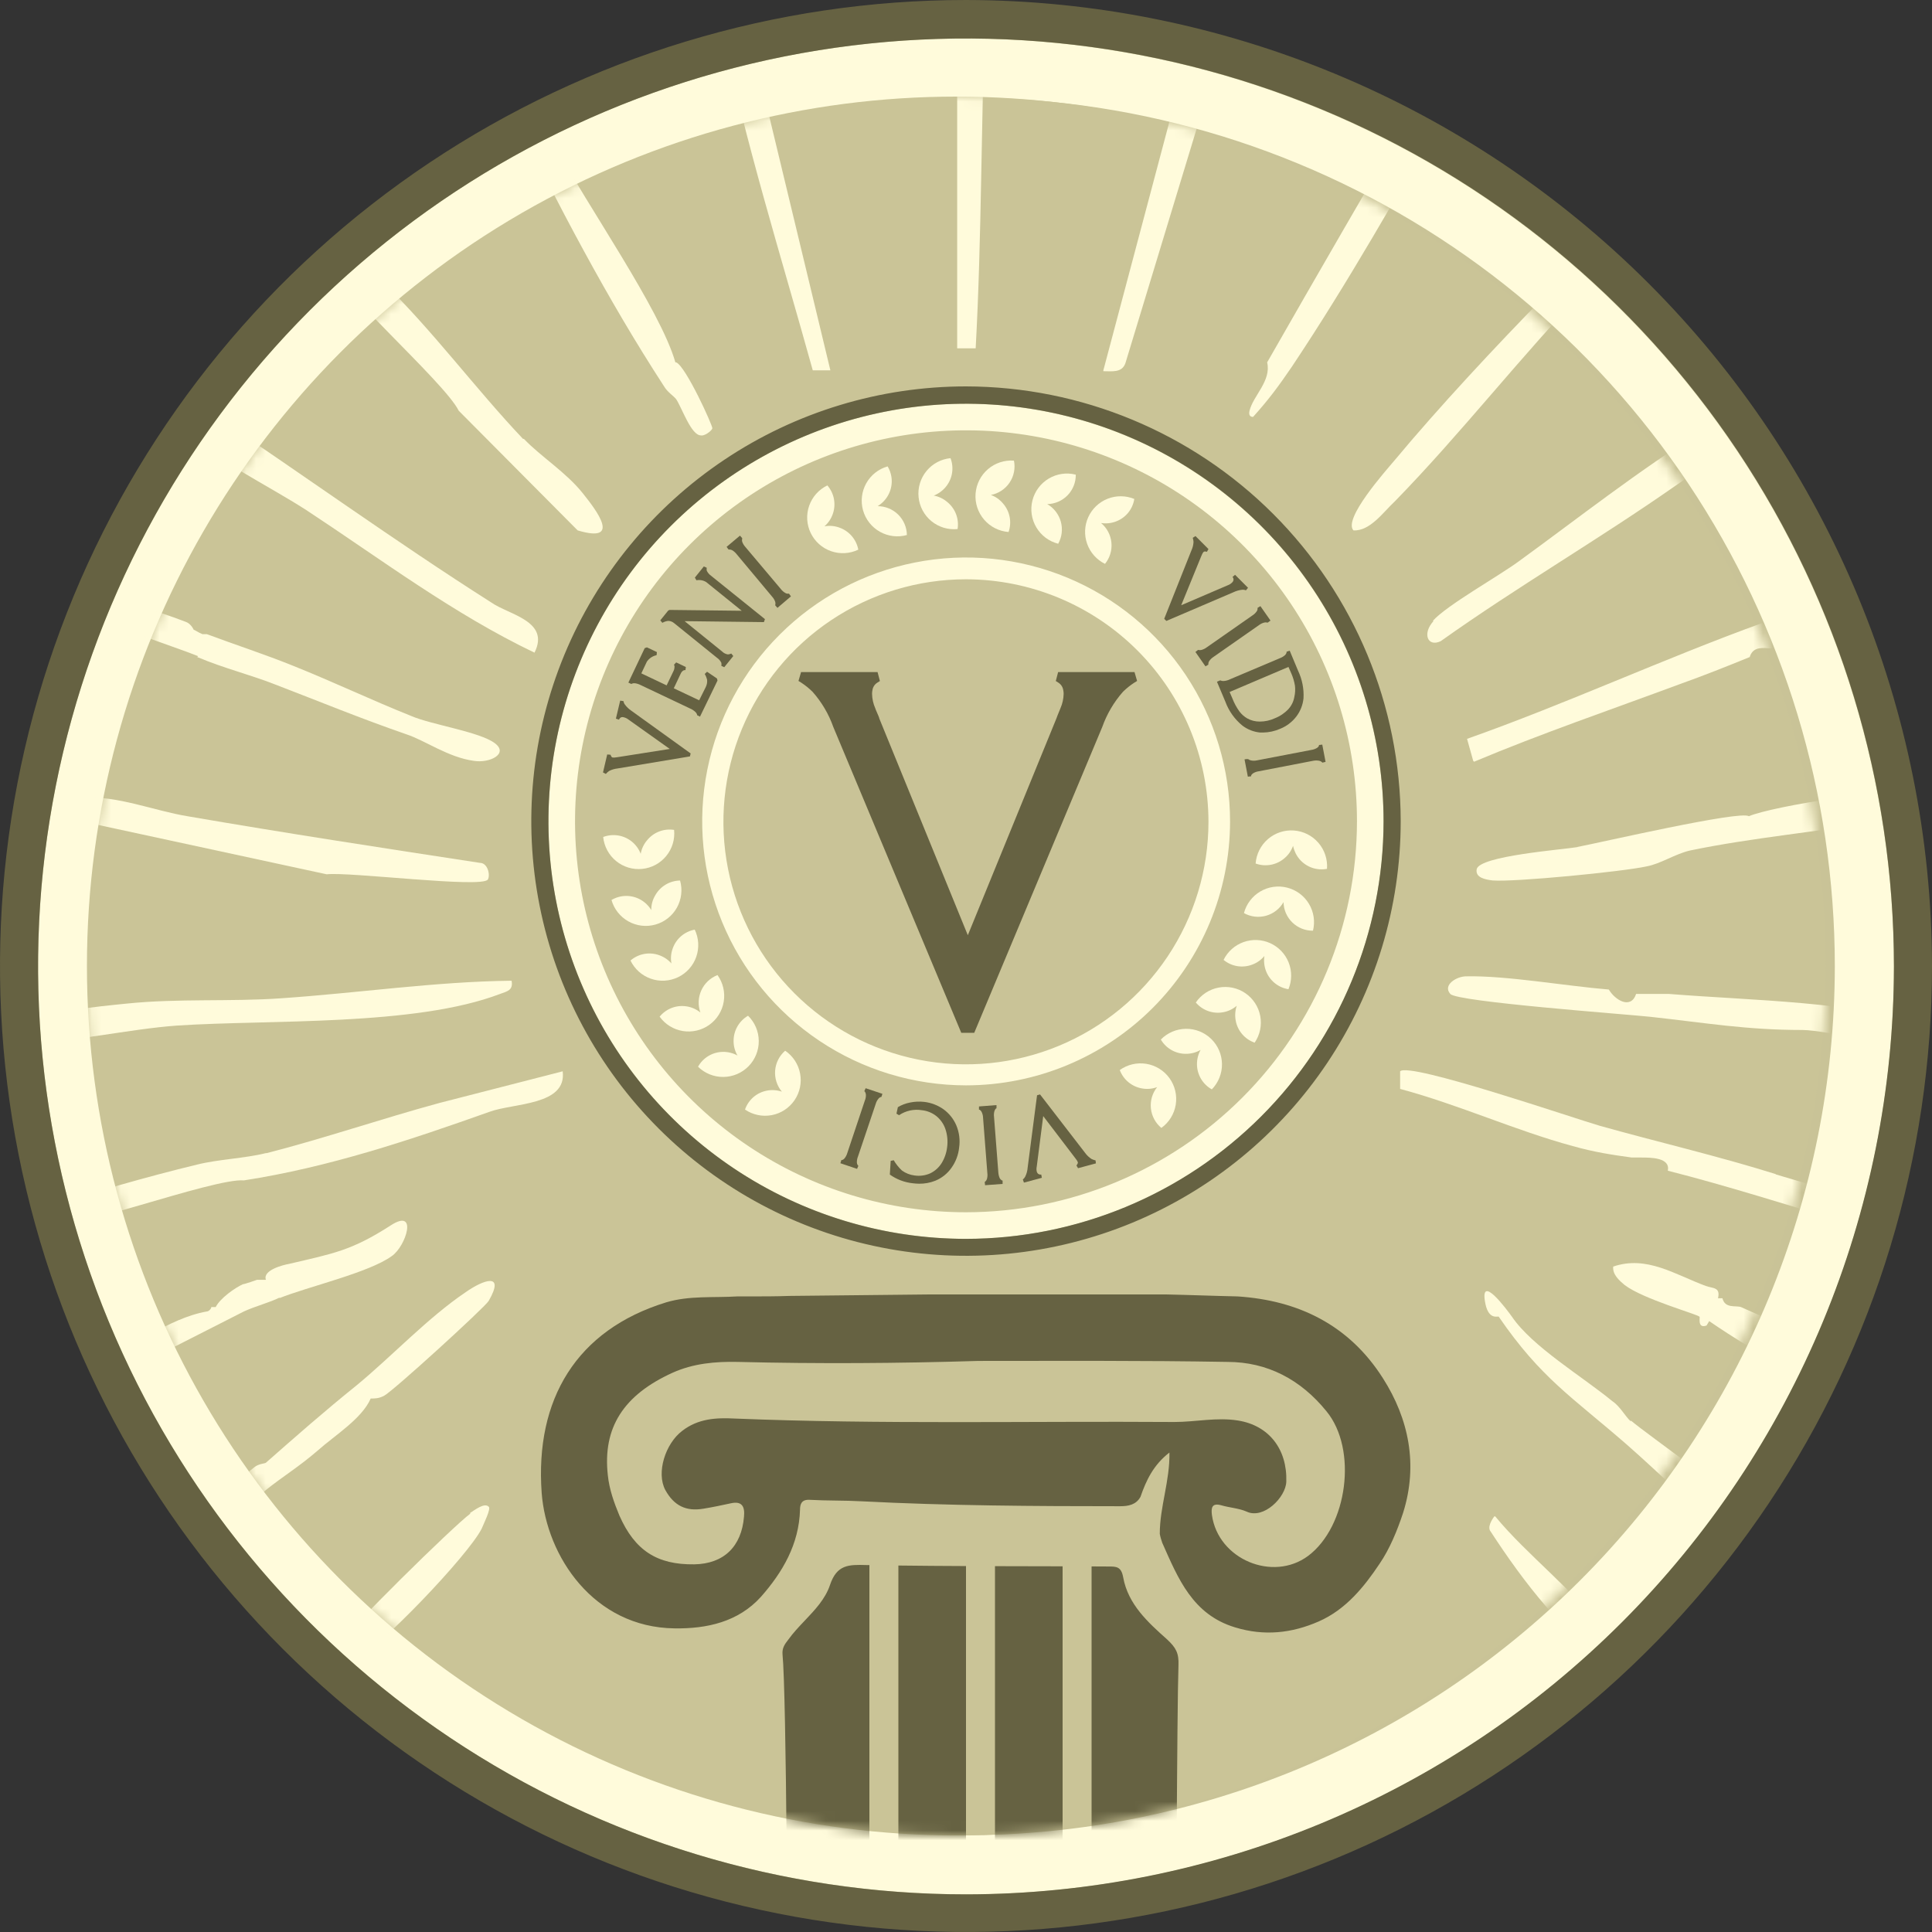 <svg width="200" height="200" viewBox="0 0 200 200" fill="none" xmlns="http://www.w3.org/2000/svg">
<rect x="0" y="0" width="200" height="200" fill="#333333" stroke="none"/>
<path d="M100 198.089C154.148 198.089 198.045 154.193 198.045 100.045C198.045 45.896 154.148 2 100 2C45.851 2 1.955 45.896 1.955 100.045C1.955 154.193 45.851 198.089 100 198.089Z" fill="#C9C397"/>
<path d="M100 3.984C81.001 3.984 62.429 9.618 46.632 20.173C30.835 30.729 18.523 45.731 11.253 63.284C3.982 80.836 2.08 100.151 5.786 118.784C9.493 137.418 18.642 154.534 32.076 167.968C45.51 181.403 62.626 190.551 81.26 194.258C99.894 197.964 119.208 196.062 136.761 188.792C154.313 181.521 169.316 169.209 179.871 153.412C190.426 137.615 196.06 119.043 196.06 100.044C196.032 74.576 185.903 50.159 167.894 32.15C149.885 14.142 125.468 4.012 100 3.984ZM100 189.984C82.212 189.984 64.823 184.709 50.032 174.827C35.241 164.944 23.713 150.897 16.906 134.463C10.099 118.028 8.318 99.944 11.788 82.498C15.258 65.051 23.824 49.025 36.403 36.447C48.981 23.868 65.007 15.302 82.454 11.832C99.9 8.362 117.984 10.143 134.419 16.95C150.853 23.757 164.9 35.285 174.783 50.076C184.665 64.867 189.94 82.255 189.94 100.044C189.913 123.889 180.428 146.75 163.567 163.611C146.706 180.472 123.845 189.957 100 189.984Z" fill="#FFFBDB"/>
<path d="M100 0C80.222 0 60.888 5.865 44.443 16.853C27.998 27.841 15.181 43.459 7.612 61.732C0.043 80.004 -1.937 100.111 1.922 119.509C5.78 138.907 15.304 156.725 29.289 170.711C43.275 184.696 61.093 194.22 80.491 198.078C99.889 201.937 119.996 199.957 138.268 192.388C156.541 184.819 172.159 172.002 183.147 155.557C194.135 139.112 200 119.778 200 100C199.957 73.492 189.407 48.081 170.663 29.337C151.918 10.593 126.508 0.043 100 0ZM100 196.104C81.001 196.104 62.429 190.471 46.632 179.915C30.835 169.36 18.523 154.358 11.252 136.805C3.982 119.253 2.08 99.938 5.786 81.304C9.493 62.671 18.641 45.554 32.076 32.12C45.51 18.686 62.626 9.537 81.26 5.831C99.894 2.124 119.208 4.027 136.76 11.297C154.313 18.568 169.316 30.88 179.871 46.677C190.426 62.474 196.06 81.046 196.06 100.045C196.032 125.513 185.903 149.93 167.894 167.939C149.885 185.947 125.468 196.077 100 196.104Z" fill="#666242"/>
<path d="M100 160.792C87.99 160.786 76.251 157.218 66.268 150.54C56.286 143.861 48.508 134.372 43.92 123.273C39.331 112.174 38.137 99.963 40.489 88.185C42.842 76.407 48.634 65.591 57.134 57.106C65.634 48.62 76.46 42.847 88.242 40.515C100.023 38.183 112.232 39.398 123.324 44.005C134.415 48.613 143.891 56.407 150.552 66.401C157.213 76.395 160.761 88.14 160.746 100.15C160.711 116.241 154.296 131.66 142.908 143.028C131.521 154.396 116.09 160.784 100 160.792ZM100 44.374C88.965 44.371 78.177 47.641 69 53.77C59.823 59.898 52.67 68.611 48.445 78.805C44.22 88.999 43.113 100.217 45.264 111.04C47.415 121.864 52.728 131.806 60.53 139.61C68.332 147.414 78.272 152.729 89.095 154.883C99.918 157.037 111.137 155.933 121.332 151.711C131.527 147.489 140.242 140.338 146.373 131.163C152.504 121.988 155.776 111.2 155.776 100.165C155.76 85.376 149.879 71.197 139.423 60.738C128.967 50.279 114.789 44.394 100 44.374Z" fill="#FFFBDB"/>
<path d="M98.059 32.821C95.896 33.037 93.736 32.385 92.053 31.007C90.371 29.63 89.305 27.641 89.089 25.478C88.874 23.315 89.526 21.154 90.903 19.472C92.28 17.79 94.269 16.724 96.433 16.508C96.854 17.604 96.977 18.793 96.788 19.952C96.599 21.111 96.106 22.199 95.358 23.105C94.621 24.004 93.665 24.698 92.582 25.12C93.737 25.327 94.815 25.843 95.701 26.612C96.606 27.348 97.3 28.31 97.714 29.4C98.128 30.49 98.248 31.67 98.059 32.821Z" fill="#FFFBDB"/>
<path d="M32.85 102.031C32.957 103.102 32.852 104.183 32.541 105.214C32.23 106.244 31.719 107.204 31.037 108.037C30.355 108.87 29.515 109.56 28.567 110.069C27.618 110.577 26.578 110.894 25.507 111.001C24.436 111.108 23.354 111.002 22.324 110.691C21.293 110.38 20.334 109.869 19.501 109.187C18.668 108.505 17.978 107.666 17.469 106.717C16.961 105.768 16.644 104.729 16.537 103.657C17.637 103.242 18.826 103.123 19.987 103.312C21.147 103.5 22.237 103.99 23.149 104.732C24.049 105.474 24.743 106.436 25.164 107.523C25.369 106.363 25.885 105.28 26.657 104.389C27.392 103.488 28.351 102.796 29.438 102.382C30.525 101.968 31.702 101.847 32.85 102.031Z" fill="#FFFBDB"/>
<path d="M109.791 33.492C107.613 33.328 105.591 32.305 104.167 30.65C102.744 28.994 102.037 26.841 102.201 24.664C102.365 22.486 103.388 20.464 105.043 19.041C106.699 17.617 108.852 16.91 111.029 17.074C111.205 17.941 111.207 18.834 111.035 19.701C110.863 20.569 110.521 21.394 110.028 22.128C109.535 22.862 108.902 23.491 108.164 23.979C107.427 24.467 106.6 24.804 105.731 24.97C106.813 25.365 107.771 26.04 108.507 26.925C109.284 27.807 109.813 28.881 110.039 30.035C110.264 31.189 110.179 32.382 109.791 33.492Z" fill="#FFFBDB"/>
<path d="M166.627 109.76C166.789 107.583 167.81 105.56 169.464 104.135C171.118 102.71 173.271 102.001 175.448 102.163C177.625 102.326 179.649 103.346 181.073 105C182.498 106.655 183.207 108.807 183.045 110.984C181.891 111.206 180.699 111.118 179.591 110.73C178.482 110.342 177.495 109.668 176.731 108.775C175.981 107.888 175.468 106.825 175.239 105.686C174.852 106.789 174.177 107.768 173.284 108.522C172.386 109.303 171.295 109.83 170.124 110.048C168.954 110.266 167.746 110.167 166.627 109.76Z" fill="#FFFBDB"/>
<path d="M86.448 34.178C84.356 34.772 82.114 34.511 80.215 33.451C78.316 32.392 76.915 30.621 76.321 28.529C75.728 26.437 75.989 24.195 77.049 22.296C78.108 20.397 79.879 18.996 81.971 18.402C82.576 19.409 82.903 20.559 82.918 21.733C82.934 22.908 82.638 24.066 82.06 25.089C81.485 26.098 80.663 26.945 79.672 27.552C81.439 27.551 83.136 28.246 84.395 29.486C85.655 30.726 86.376 32.411 86.403 34.178H86.448Z" fill="#FFFBDB"/>
<path d="M34.224 113.672C34.818 115.764 34.556 118.006 33.497 119.905C32.438 121.804 30.667 123.205 28.575 123.799C26.483 124.392 24.241 124.131 22.342 123.071C20.442 122.012 19.042 120.242 18.448 118.149C19.458 117.551 20.608 117.229 21.782 117.216C22.955 117.203 24.112 117.499 25.135 118.075C26.147 118.646 26.995 119.468 27.598 120.463C27.583 119.294 27.888 118.143 28.478 117.135C29.044 116.1 29.873 115.235 30.883 114.626C31.893 114.018 33.046 113.689 34.224 113.672Z" fill="#FFFBDB"/>
<path d="M121.209 36.194C119.101 35.657 117.293 34.306 116.181 32.436C115.07 30.566 114.747 28.331 115.284 26.224C115.82 24.116 117.172 22.307 119.041 21.196C120.911 20.085 123.146 19.762 125.254 20.298C125.278 22.067 124.6 23.772 123.369 25.042C122.139 26.312 120.455 27.043 118.687 27.074C120.219 27.96 121.343 29.412 121.814 31.118C122.286 32.824 122.069 34.647 121.209 36.194Z" fill="#FFFBDB"/>
<path d="M163.94 121.163C164.49 119.072 165.844 117.282 167.707 116.184C169.571 115.087 171.792 114.771 173.888 115.304C175.984 115.838 177.784 117.179 178.895 119.034C180.006 120.889 180.339 123.108 179.821 125.208C178.053 125.232 176.347 124.554 175.077 123.324C173.807 122.093 173.076 120.409 173.045 118.641C172.165 120.175 170.716 121.301 169.011 121.773C167.306 122.246 165.484 122.026 163.94 121.163Z" fill="#FFFBDB"/>
<path d="M75.224 37.551C73.264 38.496 71.01 38.623 68.957 37.905C66.904 37.187 65.22 35.683 64.276 33.723C63.332 31.764 63.205 29.509 63.923 27.456C64.641 25.403 66.145 23.72 68.104 22.775C68.875 23.661 69.397 24.736 69.618 25.89C69.838 27.043 69.748 28.235 69.358 29.343C68.974 30.444 68.311 31.426 67.433 32.193C68.581 31.976 69.768 32.074 70.865 32.477C71.973 32.866 72.96 33.539 73.725 34.43C74.49 35.321 75.007 36.398 75.224 37.551Z" fill="#FFFBDB"/>
<path d="M37.597 124.971C38.539 126.93 38.665 129.184 37.945 131.235C37.226 133.287 35.721 134.969 33.762 135.911C31.802 136.853 29.549 136.978 27.497 136.259C25.445 135.54 23.763 134.035 22.821 132.075C23.708 131.305 24.783 130.785 25.937 130.567C27.091 130.35 28.282 130.443 29.389 130.836C30.487 131.219 31.468 131.876 32.239 132.747C32.023 131.603 32.121 130.422 32.523 129.329C32.906 128.218 33.578 127.228 34.47 126.463C35.362 125.697 36.441 125.182 37.597 124.971Z" fill="#FFFBDB"/>
<path d="M131.97 40.821C130.062 39.882 128.594 38.238 127.876 36.236C127.158 34.235 127.246 32.032 128.122 30.095C128.998 28.157 130.593 26.635 132.57 25.852C134.547 25.068 136.751 25.084 138.717 25.896C138.537 27.057 138.051 28.149 137.309 29.06C136.566 29.97 135.594 30.666 134.493 31.075C133.403 31.487 132.226 31.61 131.075 31.433C132.432 32.567 133.287 34.19 133.455 35.951C133.622 37.711 133.089 39.467 131.97 40.836V40.821Z" fill="#FFFBDB"/>
<path d="M159.254 131.925C160.193 130.017 161.837 128.549 163.839 127.831C165.84 127.113 168.043 127.201 169.981 128.077C171.919 128.953 173.44 130.548 174.223 132.525C175.007 134.502 174.991 136.706 174.179 138.672C173.02 138.488 171.93 138 171.02 137.259C170.11 136.517 169.413 135.547 169 134.448C168.595 133.357 168.472 132.181 168.642 131.03C167.901 131.931 166.932 132.617 165.836 133.015C164.741 133.432 163.554 133.55 162.398 133.359C161.242 133.167 160.157 132.673 159.254 131.925Z" fill="#FFFBDB"/>
<path d="M135.373 157.269C137.139 156 139.336 155.485 141.481 155.836C143.627 156.188 145.545 157.377 146.813 159.142C148.082 160.908 148.597 163.105 148.246 165.25C147.895 167.396 146.706 169.314 144.94 170.582C143.58 169.457 142.716 167.843 142.534 166.087C142.353 164.331 142.868 162.574 143.97 161.194C142.879 161.599 141.699 161.707 140.552 161.508C139.393 161.319 138.303 160.827 137.394 160.083C136.485 159.339 135.788 158.368 135.373 157.269Z" fill="#FFFBDB"/>
<path d="M42.836 135.418C44.105 137.183 44.62 139.381 44.269 141.526C43.917 143.672 42.728 145.59 40.963 146.858C39.197 148.127 37 148.642 34.855 148.291C32.709 147.94 30.791 146.751 29.523 144.985C30.264 144.076 31.234 143.378 32.332 142.964C33.43 142.55 34.618 142.434 35.776 142.627C36.922 142.81 37.998 143.294 38.896 144.03C38.302 142.364 38.381 140.532 39.117 138.924C39.853 137.315 41.187 136.058 42.836 135.418Z" fill="#FFFBDB"/>
<path d="M58.403 152.82C60.198 154.045 61.433 155.934 61.836 158.069C62.239 160.205 61.777 162.413 60.552 164.208C59.327 166.004 57.439 167.238 55.303 167.642C53.167 168.045 50.959 167.583 49.164 166.358C49.545 165.247 50.214 164.259 51.103 163.493C51.992 162.727 53.069 162.211 54.224 161.999C55.365 161.784 56.542 161.866 57.642 162.238C56.506 160.883 55.95 159.135 56.092 157.373C56.235 155.611 57.065 153.976 58.403 152.82Z" fill="#FFFBDB"/>
<path d="M152.865 141.732C154.09 139.936 155.978 138.702 158.114 138.298C160.25 137.895 162.458 138.357 164.253 139.582C166.048 140.807 167.283 142.696 167.686 144.831C168.09 146.967 167.628 149.175 166.403 150.97C165.291 150.587 164.302 149.915 163.536 149.023C162.77 148.132 162.255 147.052 162.044 145.896C161.829 144.755 161.911 143.578 162.283 142.478C161.397 143.248 160.319 143.763 159.164 143.97C158.01 144.187 156.819 144.094 155.712 143.701C154.606 143.308 153.623 142.628 152.865 141.732Z" fill="#FFFBDB"/>
<path d="M144.821 150.255C146.341 148.699 148.417 147.811 150.592 147.786C152.767 147.761 154.863 148.6 156.418 150.12C157.974 151.64 158.862 153.716 158.887 155.891C158.912 158.066 158.073 160.162 156.553 161.717C155.527 161.146 154.67 160.314 154.07 159.304C153.47 158.295 153.147 157.145 153.135 155.971C153.122 154.808 153.41 153.662 153.971 152.643C152.962 153.222 151.82 153.53 150.657 153.538C149.481 153.555 148.321 153.26 147.296 152.684C146.271 152.107 145.417 151.269 144.821 150.255Z" fill="#FFFBDB"/>
<path d="M49.866 144.775C51.422 146.301 52.307 148.383 52.328 150.562C52.349 152.741 51.504 154.839 49.978 156.395C48.452 157.95 46.37 158.836 44.191 158.857C42.012 158.878 39.914 158.033 38.358 156.507C38.927 155.479 39.759 154.621 40.769 154.02C41.779 153.419 42.93 153.098 44.105 153.089C45.267 153.079 46.413 153.366 47.433 153.925C46.843 152.92 46.534 151.776 46.538 150.611C46.525 149.431 46.827 148.268 47.411 147.243C47.996 146.217 48.843 145.366 49.866 144.775Z" fill="#FFFBDB"/>
<path d="M21.522 73.179C21.35 72.953 21.242 72.685 21.209 72.403L20.447 72.283L19.462 76.433L20.179 76.671C20.261 76.441 20.426 76.249 20.641 76.134C20.859 76.059 21.096 76.059 21.313 76.134C21.666 76.217 21.997 76.374 22.283 76.597L31.85 83.403L19.91 85.283L19.343 85.358C19.116 85.403 18.883 85.403 18.656 85.358C18.492 85.358 18.298 84.97 18.224 84.731L17.462 84.671L16.492 88.806L17.149 89.149C17.366 88.897 17.611 88.672 17.88 88.477C18.481 88.168 19.134 87.971 19.806 87.895L36.492 85.119L36.656 84.433L23.015 74.612C22.438 74.225 21.932 73.74 21.522 73.179Z" fill="#666242"/>
<path d="M40.433 65.641L39.895 66.149C40.148 66.576 40.334 67.039 40.447 67.522C40.495 68.11 40.376 68.7 40.104 69.223L38.612 72.208L32.776 69.447L34.403 66.014C34.488 65.811 34.621 65.632 34.791 65.492C34.912 65.379 35.061 65.301 35.224 65.268H35.462L35.552 64.552L33.328 63.492L32.821 64.029C32.867 64.098 32.903 64.173 32.925 64.253C32.957 64.411 32.957 64.573 32.925 64.731C32.913 64.954 32.858 65.172 32.761 65.373L31.134 68.776L25.313 66.014L26.582 63.328C27.102 62.555 27.907 62.018 28.821 61.835L28.895 61.119L26.597 60.029L26.089 60.208C26.089 60.208 22.343 68.119 22.328 68.134L23.015 68.462L23.119 68.388C23.339 68.29 23.582 68.254 23.821 68.283C24.306 68.349 24.776 68.501 25.209 68.731L36.477 74.074C36.955 74.268 37.391 74.552 37.761 74.91C37.937 75.066 38.066 75.267 38.134 75.492C38.143 75.536 38.143 75.582 38.134 75.626L38.806 75.97L42.836 67.671L42.716 67.194L40.433 65.641Z" fill="#666242"/>
<path d="M40.358 42.388C40.316 42.166 40.316 41.938 40.358 41.717L39.687 41.418L37.627 43.985L37.985 44.597C38.762 44.448 39.567 44.597 40.239 45.015L48.403 51.612L31.791 51.418L31.493 51.567L29.672 53.821L30.149 54.388C30.558 54.151 31.009 53.999 31.478 53.94C31.969 53.946 32.443 54.12 32.821 54.433L42.702 62.418C43.136 62.71 43.486 63.112 43.717 63.582C43.761 63.814 43.761 64.052 43.717 64.284L44.388 64.597L46.463 62.03L46 61.448C45.762 61.565 45.504 61.635 45.239 61.657C44.724 61.582 44.247 61.341 43.881 60.97L35.269 54L53.508 54.224L53.746 53.537L41.343 43.552C40.923 43.252 40.585 42.852 40.358 42.388Z" fill="#666242"/>
<path d="M59.732 48.298L59.284 47.671C59.225 47.684 59.164 47.684 59.105 47.671C58.875 47.697 58.644 47.644 58.448 47.522C58.04 47.296 57.684 46.985 57.403 46.612L49.224 36.91C48.909 36.563 48.666 36.158 48.508 35.716C48.449 35.496 48.449 35.264 48.508 35.044C48.508 34.88 48.508 34.88 48.508 34.895L48 34.328L44.926 36.91L45.373 37.522H45.553C45.776 37.514 45.997 37.566 46.194 37.671C46.596 37.914 46.95 38.227 47.239 38.597L55.418 48.388C55.733 48.733 55.971 49.139 56.12 49.582C56.183 49.811 56.183 50.054 56.12 50.283V50.373L56.373 50.657L56.627 50.94L59.732 48.298Z" fill="#666242"/>
<path d="M163.567 46.775C163.852 46.751 164.139 46.797 164.403 46.909L164.88 46.327L161.895 43.342L161.313 43.835C161.393 43.926 161.455 44.032 161.493 44.148C161.531 44.263 161.546 44.385 161.537 44.506C161.504 44.735 161.393 44.946 161.224 45.103C160.971 45.364 160.666 45.567 160.328 45.7L149.507 50.342L154.074 39.163C154.158 38.993 154.233 38.819 154.298 38.641C154.385 38.425 154.512 38.228 154.671 38.059C154.776 37.939 155.179 37.954 155.418 38.059L155.776 37.417L152.791 34.432L152.164 34.835C152.259 35.145 152.319 35.466 152.343 35.79C152.305 36.467 152.138 37.131 151.85 37.745L145.597 53.462L146.089 53.954L161.507 47.357C162.154 47.044 162.851 46.847 163.567 46.775Z" fill="#666242"/>
<path d="M168.612 54.329C168.832 54.271 169.064 54.271 169.284 54.329H169.433L170.045 53.866L167.732 50.553L167.075 50.941C167.079 51.005 167.079 51.07 167.075 51.135C167.074 51.361 167.001 51.58 166.866 51.762C166.595 52.145 166.25 52.469 165.851 52.717L155.403 60.015C155.034 60.297 154.613 60.505 154.164 60.627C153.935 60.691 153.692 60.691 153.463 60.627H153.373L153.075 60.866L152.776 61.09L155.09 64.403L155.747 64.015C155.731 63.957 155.731 63.895 155.747 63.836C155.744 63.608 155.812 63.384 155.941 63.194C156.208 62.81 156.548 62.48 156.941 62.224L167.388 54.926C167.753 54.648 168.169 54.445 168.612 54.329Z" fill="#666242"/>
<path d="M168.358 79.627C169.711 79.601 171.045 79.307 172.284 78.761C173.739 78.175 175.011 77.212 175.97 75.97C176.909 74.745 177.488 73.282 177.642 71.746C177.762 69.56 177.331 67.379 176.388 65.403L174.463 60.791L173.746 61.03C173.746 61.03 173.746 61.03 173.746 61.224C173.688 61.438 173.575 61.634 173.418 61.791C173.076 62.105 172.675 62.349 172.239 62.507L160.746 67.373C160.281 67.606 159.773 67.743 159.254 67.776C159.007 67.797 158.76 67.751 158.537 67.642H158.433L158.045 67.806L157.731 67.94L159.672 72.552C160.465 74.693 161.815 76.584 163.582 78.03C164.766 78.93 166.177 79.483 167.657 79.627C167.891 79.638 168.125 79.638 168.358 79.627ZM175.537 71.403C175.365 72.454 174.893 73.433 174.179 74.224C173.306 75.156 172.235 75.88 171.045 76.343C169.955 76.848 168.768 77.108 167.567 77.104C166.56 77.114 165.567 76.862 164.687 76.373C163.991 75.963 163.383 75.42 162.896 74.776C162.234 73.853 161.693 72.85 161.284 71.791L160.642 70.299L174.179 64.537L174.836 66.03C175.23 66.932 175.51 67.88 175.672 68.851C175.776 69.703 175.73 70.567 175.537 71.403Z" fill="#666242"/>
<path d="M181.955 82.402L181.194 82.492C181.203 82.551 181.203 82.612 181.194 82.671C181.095 82.875 180.94 83.046 180.746 83.163C180.344 83.406 179.897 83.563 179.432 83.626L166.91 86.029C166.453 86.132 165.979 86.132 165.522 86.029C165.292 85.98 165.078 85.878 164.895 85.731C164.87 85.727 164.845 85.727 164.82 85.731H164.447L164.074 85.805L164.835 89.775L165.597 89.686C165.587 89.627 165.587 89.566 165.597 89.507C165.691 89.296 165.847 89.119 166.044 88.999C166.441 88.757 166.883 88.599 167.343 88.537L179.88 86.119C180.339 86.032 180.81 86.032 181.268 86.119C181.49 86.164 181.696 86.267 181.865 86.417L181.97 86.552L182.716 86.373L181.955 82.402Z" fill="#666242"/>
<path d="M129.806 178.06C129.485 177.986 129.175 177.876 128.88 177.732C128.296 177.359 127.789 176.878 127.388 176.314L117.029 162.881L116.343 163.075L114.179 179.732C114.128 180.454 113.935 181.159 113.612 181.806C113.48 182.056 113.297 182.275 113.074 182.448L113.328 183.164L117.447 182.06L117.313 181.314C117.074 181.345 116.831 181.292 116.626 181.164C116.444 181.017 116.318 180.811 116.268 180.582C116.193 180.233 116.193 179.872 116.268 179.523L117.761 167.866L125.089 177.478L125.432 177.941C125.571 178.12 125.677 178.322 125.746 178.538C125.746 178.702 125.567 179.045 125.403 179.224L125.776 179.851L129.88 178.747L129.806 178.06Z" fill="#666242"/>
<path d="M108.179 182.612C107.992 182.491 107.843 182.32 107.747 182.119C107.562 181.689 107.456 181.229 107.433 180.761L106.448 168.045C106.386 167.58 106.422 167.107 106.553 166.656C106.623 166.433 106.752 166.232 106.926 166.074C106.926 166.074 107.03 166.074 107.015 166.074V165.701V165.328L102.985 165.642V166.403C103.04 166.393 103.095 166.393 103.15 166.403C103.345 166.525 103.501 166.701 103.597 166.91C103.804 167.328 103.916 167.787 103.926 168.254L104.911 180.97C104.973 181.435 104.937 181.908 104.806 182.358C104.737 182.578 104.608 182.775 104.433 182.925C104.329 183 104.269 183.015 104.299 183.015L104.388 183.761L108.418 183.462V182.701L108.179 182.612Z" fill="#666242"/>
<path d="M94.806 166.284C93.502 165.362 91.989 164.782 90.403 164.597C89.303 164.468 88.189 164.518 87.104 164.746C86.125 164.936 85.185 165.295 84.328 165.806L84 167.299L84.597 167.657C86.137 166.616 88.017 166.205 89.851 166.507C91.053 166.634 92.195 167.094 93.149 167.836C94.118 168.612 94.848 169.647 95.254 170.821C95.713 172.168 95.851 173.605 95.657 175.015C95.507 176.317 95.074 177.57 94.388 178.687C93.76 179.688 92.866 180.494 91.806 181.015C90.666 181.53 89.402 181.706 88.164 181.522C87.118 181.397 86.122 181.006 85.269 180.388C84.525 179.694 83.886 178.894 83.373 178.015L82.672 178.164L82.478 181.313C84.033 182.422 85.847 183.111 87.746 183.313C88.241 183.376 88.74 183.411 89.239 183.418C90.489 183.43 91.731 183.202 92.895 182.746C94.412 182.137 95.719 181.1 96.657 179.761C97.635 178.392 98.241 176.793 98.418 175.119C98.675 173.375 98.448 171.594 97.761 169.97C97.128 168.496 96.107 167.222 94.806 166.284Z" fill="#666242"/>
<path d="M76.91 161.447L76.612 162.134L76.761 162.268C76.883 162.462 76.954 162.682 76.97 162.91C76.995 163.38 76.913 163.849 76.731 164.283L72.687 176.373C72.559 176.821 72.341 177.237 72.045 177.597C71.9 177.777 71.701 177.908 71.478 177.97H71.328L71.105 178.701L74.94 179.999L75.239 179.298C75.189 179.259 75.144 179.214 75.105 179.164C74.972 178.981 74.9 178.762 74.895 178.537C74.884 178.066 74.971 177.599 75.149 177.164L79.224 165.074C79.348 164.625 79.567 164.208 79.866 163.85C80.01 163.665 80.208 163.53 80.433 163.462H80.537L80.657 163.104L80.761 162.731L76.91 161.447Z" fill="#666242"/>
<path d="M138.761 65.717H121.194L120.657 67.776L121.269 68.165C121.564 68.356 121.816 68.608 122.006 68.904C122.196 69.2 122.322 69.533 122.373 69.881C122.436 70.16 122.466 70.446 122.463 70.732C122.437 71.868 122.188 72.989 121.732 74.03L121.612 74.329C121.135 75.493 120.851 76.18 120.821 76.329L100.418 126.254L80.06 76.403C80.06 76.194 79.731 75.538 79.269 74.433L79.12 74.03C78.66 72.99 78.412 71.869 78.388 70.732C78.386 70.441 78.416 70.15 78.478 69.866C78.529 69.52 78.654 69.188 78.844 68.895C79.035 68.601 79.287 68.352 79.582 68.165L80.194 67.776L79.657 65.717H62.06L61.463 67.762L62.12 68.165C63.048 68.773 63.913 69.473 64.702 70.254C66.802 72.622 68.423 75.374 69.478 78.359L98.911 148.702H101.896L131.343 78.359C132.4 75.378 134.016 72.627 136.105 70.254C136.898 69.473 137.768 68.773 138.702 68.165L139.358 67.762L138.761 65.717Z" fill="#666242"/>
<circle cx="99" cy="100" r="90" fill="#CAC497"/>
<mask id="mask0_0_1" style="mask-type:alpha" maskUnits="userSpaceOnUse" x="9" y="10" width="180" height="180">
<circle cx="99" cy="100" r="90" fill="#CAC497"/>
</mask>
<g mask="url(#mask0_0_1)">
<path d="M96.215 134C104.364 134 112.562 134 120.71 134C123.16 134.051 125.659 134.153 128.109 134.204C134.408 134.612 139.656 137.161 143.156 142.668C145.855 146.899 146.805 151.641 145.255 156.587C144.655 158.422 143.856 160.36 142.806 161.889C141.206 164.286 139.307 166.631 136.507 167.855C133.708 169.078 130.858 169.384 127.859 168.466C123.46 167.141 121.96 163.419 120.31 159.697C120.21 159.391 120.11 159.085 120.06 158.779C120.06 155.975 121.11 153.324 121.06 150.366C119.411 151.641 118.661 153.222 118.061 154.955C117.611 155.771 116.811 155.924 115.961 155.924C107.063 155.924 98.115 155.873 89.217 155.414C87.417 155.312 85.618 155.363 83.818 155.261C82.968 155.21 82.818 155.72 82.818 156.281C82.718 159.85 81.018 162.756 78.769 165.305C76.419 167.906 73.17 168.619 69.821 168.568C61.472 168.466 56.573 161.124 56.074 154.547C55.374 144.86 59.673 137.671 68.971 134.816C71.37 134.102 73.87 134.357 76.319 134.204C76.419 134.204 76.519 134.204 76.619 134.204C76.919 134.204 77.269 134.204 77.569 134.204C78.969 134.204 80.319 134.204 81.718 134.153C86.617 134.102 91.416 134.051 96.215 134ZM101.264 140.883C92.966 141.138 84.668 141.189 76.369 140.985C74.07 140.934 71.77 141.138 69.621 142.107C64.572 144.401 62.372 147.766 62.922 152.712C63.072 154.19 63.572 155.567 64.122 156.893C65.722 160.513 68.021 161.991 71.87 161.94C74.92 161.889 76.769 160.105 77.019 156.995C77.119 155.975 76.819 155.363 75.669 155.618C74.72 155.822 73.77 156.026 72.82 156.179C71.02 156.485 69.771 155.873 68.871 154.241C67.921 152.457 68.871 149.449 70.621 148.123C72.27 146.848 74.12 146.746 76.069 146.848C91.216 147.46 106.413 147.103 121.56 147.205C123.76 147.205 125.959 146.695 128.159 147.052C131.358 147.562 133.258 150.01 133.158 153.375C133.108 155.006 130.808 157.301 129.059 156.485C128.259 156.128 127.259 156.077 126.409 155.822C125.459 155.567 125.359 156.077 125.459 156.842C126.109 161.43 131.758 163.776 135.407 161.073C139.507 158.014 140.556 150.01 137.307 146.084C134.657 142.821 131.208 140.985 127.059 140.985C118.361 140.832 109.813 140.883 101.264 140.883Z" fill="#666242"/>
<path d="M76.004 101.703C75.904 96.562 77.559 92.026 80.318 87.742C83.227 83.256 86.537 79.174 89.948 75.091C93.007 71.361 94.663 67.128 94.412 62.289C94.311 60.374 94.211 58.408 93.659 56.543C93.509 56.039 93.359 55.535 93.86 55.183C94.311 54.88 94.763 54.981 95.264 55.283C102.286 59.719 107.001 65.817 108.656 74.083C109.659 79.224 108.405 83.962 105.697 88.296C104.844 89.657 104.242 91.219 103.189 92.328C102.036 93.487 101.333 95.05 99.929 95.957C98.826 96.663 98.023 97.872 97.321 98.83C95.916 100.644 93.86 101.905 93.308 104.425C93.058 105.685 91.804 106.693 91.603 108.205C91.152 112.338 91.352 116.269 93.91 119.797C94.813 121.057 95.465 122.418 96.117 123.829C96.268 124.182 96.518 124.484 96.268 124.837C96.067 125.139 95.666 124.938 95.415 124.887C91.152 123.728 86.989 122.267 83.678 119.192C78.562 114.354 76.155 108.557 76.004 101.703Z" fill="#666242"/>
<path d="M125.993 100.169C125.945 102.97 125.318 105.621 124.402 108.321C123.245 111.822 121.22 114.573 119.098 117.374C116.301 121.075 112.395 122.776 108.2 123.926C107.139 124.226 106.85 123.576 107.043 122.626C107.332 121.325 107.718 120.075 108.393 118.925C110.804 114.923 110.515 109.922 107.621 106.221C106.85 105.27 106.175 104.27 105.451 103.32C104.776 102.47 104.873 101.819 105.644 101.069C107.332 99.469 108.972 97.868 110.611 96.218C114.372 92.317 116.59 87.615 116.832 82.063C116.88 80.563 117.844 81.013 118.471 81.263C119.291 81.613 120.062 82.213 120.593 83.064C123.872 88.265 126.138 93.767 125.993 100.169Z" fill="#666242"/>
<path fill-rule="evenodd" clip-rule="evenodd" d="M110 162.144C108.796 162.141 107.593 162.138 106.389 162.136L106.389 162.136C105.26 162.133 104.13 162.131 103 162.128V216.456C105.416 216.471 107.798 216.495 110 216.532V162.144ZM113 216.591C116.717 216.68 119.573 216.81 120.627 216.989C121.589 217.09 121.995 216.485 121.944 215.528C121.924 215.04 121.887 214.561 121.85 214.084C121.796 213.376 121.741 212.672 121.741 211.95C121.741 203.031 121.843 176.676 121.995 172.393C122.045 171.133 121.741 170.579 120.829 169.722C118.853 167.959 116.776 166.094 116.269 163.272C116.067 162.164 115.56 162.164 114.749 162.164C114.166 162.16 113.583 162.157 113 162.155V216.591ZM93 162.063C95.333 162.092 97.667 162.108 100 162.118V216.444C97.592 216.438 95.21 216.442 93 216.455V162.063ZM90 162.018L89.669 162.013C87.846 161.962 86.629 161.962 85.92 164.079C85.436 165.524 84.374 166.643 83.314 167.759C82.711 168.394 82.109 169.029 81.614 169.722C81.259 170.176 80.955 170.579 81.005 171.234C81.411 175.316 81.563 204.794 81.512 215.377C81.512 216.334 81.715 216.687 82.779 216.636C84.195 216.566 86.795 216.512 90 216.479V162.018Z" fill="#666242"/>
<path d="M100 129.139C124.367 129.139 144.12 109.385 144.12 85.019C144.12 60.652 124.367 40.898 100 40.898C75.633 40.898 55.88 60.652 55.88 85.019C55.88 109.385 75.633 129.139 100 129.139Z" fill="#C9C397"/>
<path d="M100 41.793C91.451 41.793 83.093 44.328 75.985 49.078C68.876 53.828 63.336 60.579 60.064 68.478C56.792 76.376 55.936 85.068 57.604 93.453C59.272 101.838 63.389 109.54 69.434 115.586C75.48 121.631 83.182 125.748 91.567 127.416C99.952 129.084 108.644 128.228 116.543 124.956C124.441 121.684 131.192 116.144 135.942 109.035C140.692 101.927 143.227 93.569 143.227 85.02C143.215 73.559 138.656 62.572 130.553 54.468C122.449 46.364 111.461 41.805 100 41.793ZM100 125.493C91.996 125.493 84.17 123.119 77.515 118.672C70.859 114.225 65.671 107.904 62.608 100.508C59.545 93.113 58.743 84.975 60.305 77.124C61.867 69.273 65.721 62.061 71.382 56.401C77.042 50.741 84.253 46.886 92.104 45.324C99.955 43.763 108.093 44.564 115.489 47.627C122.884 50.691 129.205 55.878 133.652 62.534C138.1 69.19 140.473 77.015 140.473 85.02C140.461 95.75 136.193 106.037 128.605 113.625C121.018 121.212 110.731 125.48 100 125.493Z" fill="#FFFBDB"/>
<path d="M100 40C91.1 40 82.4 42.639 74.999 47.584C67.599 52.529 61.831 59.557 58.425 67.779C55.02 76.002 54.128 85.05 55.865 93.779C57.601 102.508 61.887 110.526 68.18 116.82C74.474 123.113 82.492 127.399 91.221 129.135C99.95 130.872 108.998 129.98 117.221 126.575C125.443 123.169 132.471 117.401 137.416 110.001C142.361 102.6 145 93.9 145 85C144.98 73.071 140.233 61.637 131.798 53.202C123.363 44.767 111.929 40.02 100 40ZM100 128.247C91.451 128.247 83.093 125.712 75.984 120.962C68.876 116.212 63.335 109.461 60.064 101.562C56.792 93.664 55.936 84.972 57.604 76.587C59.272 68.202 63.389 60.499 69.434 54.454C75.479 48.409 83.182 44.292 91.567 42.624C99.952 40.956 108.644 41.812 116.542 45.084C124.441 48.355 131.192 53.896 135.942 61.005C140.692 68.113 143.227 76.471 143.227 85.02C143.214 96.481 138.656 107.468 130.552 115.572C122.448 123.676 111.461 128.235 100 128.247Z" fill="#666242"/>
<path d="M100 112.356C94.596 112.353 89.313 110.747 84.821 107.742C80.329 104.737 76.829 100.467 74.764 95.472C72.699 90.477 72.162 84.983 73.221 79.682C74.279 74.382 76.886 69.515 80.711 65.697C84.536 61.878 89.407 59.28 94.709 58.231C100.011 57.181 105.505 57.728 110.496 59.802C115.487 61.875 119.751 65.382 122.749 69.88C125.746 74.377 127.343 79.662 127.336 85.067C127.32 92.308 124.433 99.246 119.309 104.362C114.185 109.477 107.241 112.352 100 112.356ZM100 59.968C95.035 59.966 90.18 61.438 86.05 64.195C81.921 66.953 78.702 70.874 76.801 75.461C74.899 80.049 74.401 85.097 75.369 89.967C76.337 94.838 78.728 99.312 82.239 102.824C85.749 106.336 90.223 108.727 95.093 109.697C99.963 110.666 105.012 110.169 109.6 108.269C114.188 106.369 118.109 103.151 120.868 99.022C123.627 94.894 125.1 90.039 125.1 85.074C125.092 78.418 122.446 72.038 117.741 67.331C113.035 62.625 106.656 59.977 100 59.968Z" fill="#FFFBDB"/>
<path d="M99.127 54.769C98.154 54.866 97.181 54.572 96.424 53.953C95.667 53.333 95.188 52.438 95.091 51.464C94.993 50.491 95.287 49.519 95.907 48.762C96.526 48.005 97.421 47.525 98.395 47.428C98.585 47.921 98.64 48.456 98.555 48.977C98.47 49.499 98.248 49.989 97.911 50.396C97.58 50.801 97.15 51.113 96.662 51.303C97.182 51.396 97.667 51.628 98.066 51.975C98.473 52.306 98.785 52.739 98.972 53.229C99.158 53.72 99.212 54.251 99.127 54.769Z" fill="#FFFBDB"/>
<path d="M69.783 85.912C69.832 86.394 69.784 86.881 69.644 87.345C69.504 87.809 69.274 88.24 68.967 88.615C68.66 88.99 68.283 89.301 67.856 89.53C67.429 89.758 66.961 89.901 66.479 89.949C65.997 89.997 65.51 89.95 65.046 89.81C64.583 89.67 64.151 89.44 63.776 89.133C63.401 88.826 63.091 88.448 62.862 88.021C62.633 87.594 62.49 87.127 62.442 86.645C62.937 86.458 63.472 86.404 63.995 86.489C64.517 86.574 65.007 86.794 65.418 87.128C65.823 87.462 66.135 87.895 66.325 88.384C66.417 87.862 66.649 87.374 66.996 86.974C67.327 86.568 67.759 86.257 68.248 86.071C68.737 85.884 69.267 85.83 69.783 85.912Z" fill="#FFFBDB"/>
<path d="M104.406 55.072C103.427 54.998 102.516 54.538 101.876 53.793C101.235 53.048 100.917 52.079 100.991 51.1C101.065 50.12 101.525 49.21 102.27 48.569C103.015 47.929 103.984 47.61 104.964 47.684C105.043 48.074 105.044 48.476 104.966 48.867C104.889 49.257 104.735 49.628 104.513 49.959C104.291 50.289 104.006 50.572 103.674 50.792C103.342 51.011 102.97 51.163 102.579 51.237C103.066 51.415 103.497 51.719 103.829 52.117C104.178 52.514 104.416 52.997 104.518 53.517C104.619 54.036 104.581 54.573 104.406 55.072Z" fill="#FFFBDB"/>
<path d="M129.982 89.392C130.055 88.412 130.515 87.501 131.259 86.86C132.003 86.219 132.972 85.9 133.952 85.973C134.932 86.046 135.842 86.505 136.483 87.25C137.124 87.994 137.444 88.963 137.37 89.942C136.851 90.042 136.315 90.003 135.816 89.828C135.317 89.654 134.873 89.35 134.529 88.948C134.192 88.549 133.961 88.071 133.858 87.558C133.684 88.055 133.38 88.495 132.978 88.834C132.574 89.186 132.083 89.423 131.556 89.521C131.029 89.619 130.486 89.575 129.982 89.392Z" fill="#FFFBDB"/>
<path d="M93.901 55.38C92.96 55.648 91.951 55.53 91.096 55.053C90.242 54.577 89.612 53.78 89.344 52.838C89.077 51.897 89.195 50.888 89.672 50.033C90.148 49.179 90.945 48.548 91.886 48.281C92.159 48.734 92.306 49.252 92.313 49.78C92.32 50.309 92.187 50.83 91.927 51.29C91.668 51.744 91.298 52.126 90.852 52.398C91.647 52.398 92.411 52.711 92.978 53.269C93.544 53.827 93.869 54.585 93.881 55.38H93.901Z" fill="#FFFBDB"/>
<path d="M70.401 91.152C70.668 92.094 70.55 93.103 70.074 93.957C69.597 94.812 68.8 95.442 67.859 95.709C66.917 95.977 65.908 95.859 65.054 95.382C64.199 94.905 63.569 94.109 63.302 93.167C63.756 92.898 64.273 92.753 64.802 92.747C65.33 92.741 65.85 92.875 66.311 93.134C66.766 93.391 67.148 93.761 67.419 94.208C67.412 93.682 67.549 93.165 67.815 92.711C68.07 92.245 68.443 91.856 68.897 91.582C69.352 91.308 69.871 91.16 70.401 91.152Z" fill="#FFFBDB"/>
<path d="M109.544 56.288C108.596 56.047 107.782 55.439 107.282 54.597C106.782 53.756 106.636 52.75 106.878 51.802C107.119 50.853 107.727 50.039 108.569 49.539C109.41 49.039 110.416 48.894 111.364 49.136C111.375 49.931 111.07 50.699 110.516 51.27C109.962 51.842 109.205 52.171 108.409 52.185C109.099 52.583 109.604 53.237 109.817 54.004C110.029 54.772 109.931 55.592 109.544 56.288Z" fill="#FFFBDB"/>
<path d="M128.773 94.524C129.021 93.583 129.63 92.777 130.468 92.284C131.307 91.79 132.307 91.647 133.25 91.888C134.193 92.128 135.003 92.731 135.503 93.566C136.003 94.401 136.153 95.399 135.92 96.344C135.124 96.355 134.356 96.05 133.785 95.496C133.213 94.942 132.885 94.185 132.87 93.389C132.475 94.079 131.822 94.586 131.055 94.799C130.288 95.011 129.468 94.912 128.773 94.524Z" fill="#FFFBDB"/>
<path d="M88.851 56.899C87.969 57.324 86.955 57.381 86.031 57.058C85.107 56.735 84.349 56.058 83.924 55.176C83.499 54.295 83.442 53.28 83.765 52.356C84.088 51.433 84.765 50.675 85.647 50.25C85.994 50.649 86.229 51.132 86.328 51.651C86.427 52.171 86.387 52.707 86.211 53.205C86.039 53.701 85.74 54.143 85.345 54.488C85.862 54.39 86.396 54.434 86.89 54.616C87.388 54.791 87.832 55.094 88.176 55.495C88.521 55.895 88.753 56.38 88.851 56.899Z" fill="#FFFBDB"/>
<path d="M71.919 96.236C72.343 97.118 72.399 98.132 72.075 99.055C71.752 99.979 71.074 100.736 70.193 101.159C69.311 101.583 68.297 101.64 67.374 101.316C66.45 100.992 65.694 100.315 65.269 99.433C65.669 99.087 66.153 98.853 66.672 98.755C67.191 98.657 67.727 98.699 68.225 98.876C68.719 99.048 69.161 99.344 69.508 99.736C69.41 99.221 69.454 98.689 69.635 98.198C69.808 97.698 70.11 97.252 70.511 96.908C70.913 96.563 71.398 96.331 71.919 96.236Z" fill="#FFFBDB"/>
<path d="M114.386 58.369C113.528 57.946 112.867 57.206 112.544 56.306C112.221 55.405 112.26 54.414 112.654 53.542C113.049 52.67 113.766 51.985 114.656 51.632C115.546 51.28 116.538 51.287 117.422 51.652C117.341 52.175 117.123 52.666 116.789 53.076C116.454 53.486 116.017 53.799 115.521 53.983C115.031 54.168 114.501 54.224 113.983 54.144C114.594 54.654 114.979 55.385 115.054 56.177C115.13 56.969 114.89 57.759 114.386 58.375V58.369Z" fill="#FFFBDB"/>
<path d="M126.664 99.368C127.087 98.509 127.826 97.848 128.727 97.525C129.628 97.202 130.619 97.242 131.491 97.636C132.363 98.03 133.048 98.748 133.4 99.637C133.753 100.527 133.746 101.519 133.38 102.403C132.859 102.321 132.368 102.101 131.959 101.768C131.549 101.434 131.236 100.997 131.05 100.503C130.868 100.012 130.812 99.483 130.889 98.965C130.555 99.37 130.119 99.679 129.626 99.858C129.133 100.045 128.599 100.099 128.079 100.013C127.558 99.927 127.07 99.704 126.664 99.368Z" fill="#FFFBDB"/>
<path d="M115.918 110.771C116.712 110.2 117.701 109.969 118.667 110.127C119.632 110.285 120.495 110.82 121.066 111.614C121.637 112.409 121.869 113.397 121.711 114.363C121.553 115.328 121.018 116.192 120.223 116.762C119.611 116.256 119.222 115.53 119.14 114.739C119.059 113.949 119.291 113.159 119.787 112.538C119.295 112.72 118.765 112.769 118.249 112.679C117.727 112.594 117.237 112.373 116.827 112.038C116.418 111.703 116.105 111.266 115.918 110.771Z" fill="#FFFBDB"/>
<path d="M74.276 100.939C74.847 101.734 75.079 102.723 74.921 103.688C74.763 104.654 74.228 105.517 73.433 106.088C72.639 106.658 71.65 106.89 70.685 106.732C69.719 106.574 68.856 106.039 68.285 105.245C68.619 104.835 69.055 104.522 69.549 104.335C70.044 104.149 70.578 104.097 71.099 104.183C71.615 104.266 72.099 104.484 72.503 104.815C72.236 104.065 72.272 103.241 72.603 102.517C72.934 101.793 73.534 101.227 74.276 100.939Z" fill="#FFFBDB"/>
<path d="M81.281 108.77C82.089 109.321 82.645 110.17 82.826 111.132C83.008 112.093 82.8 113.086 82.249 113.894C81.697 114.702 80.848 115.258 79.887 115.439C78.926 115.62 77.932 115.413 77.124 114.861C77.295 114.362 77.597 113.917 77.997 113.572C78.397 113.227 78.882 112.996 79.401 112.9C79.914 112.803 80.444 112.84 80.939 113.008C80.428 112.398 80.178 111.611 80.242 110.818C80.306 110.025 80.679 109.289 81.281 108.77Z" fill="#FFFBDB"/>
<path d="M123.79 103.779C124.341 102.971 125.191 102.415 126.152 102.234C127.113 102.053 128.107 102.26 128.915 102.812C129.722 103.363 130.278 104.213 130.46 105.174C130.641 106.135 130.433 107.128 129.882 107.936C129.382 107.764 128.937 107.461 128.592 107.06C128.247 106.659 128.016 106.173 127.921 105.653C127.824 105.139 127.861 104.61 128.028 104.115C127.629 104.461 127.144 104.693 126.624 104.786C126.105 104.884 125.569 104.842 125.071 104.665C124.573 104.488 124.131 104.182 123.79 103.779Z" fill="#FFFBDB"/>
<path d="M120.169 107.613C120.853 106.913 121.787 106.514 122.766 106.502C123.744 106.491 124.688 106.869 125.388 107.553C126.088 108.237 126.487 109.171 126.499 110.15C126.51 111.128 126.132 112.071 125.448 112.771C124.986 112.514 124.601 112.14 124.331 111.686C124.061 111.232 123.916 110.714 123.91 110.186C123.904 109.662 124.034 109.146 124.286 108.688C123.832 108.948 123.319 109.087 122.795 109.091C122.266 109.099 121.744 108.966 121.283 108.706C120.821 108.447 120.437 108.07 120.169 107.613Z" fill="#FFFBDB"/>
<path d="M77.439 105.148C78.139 105.835 78.538 106.772 78.547 107.752C78.557 108.733 78.176 109.677 77.49 110.377C76.803 111.077 75.866 111.476 74.885 111.485C73.905 111.495 72.961 111.114 72.261 110.428C72.517 109.965 72.891 109.579 73.346 109.309C73.8 109.038 74.318 108.894 74.847 108.889C75.37 108.885 75.885 109.014 76.344 109.266C76.079 108.814 75.94 108.299 75.941 107.775C75.936 107.243 76.071 106.72 76.335 106.259C76.598 105.797 76.979 105.414 77.439 105.148Z" fill="#FFFBDB"/>
<path d="M64.685 72.93C64.608 72.829 64.559 72.708 64.544 72.581L64.202 72.527L63.758 74.394L64.081 74.502C64.118 74.398 64.192 74.312 64.289 74.26C64.387 74.226 64.493 74.226 64.591 74.26C64.75 74.297 64.899 74.368 65.028 74.468L69.333 77.531L63.96 78.377L63.705 78.411C63.603 78.431 63.498 78.431 63.396 78.411C63.322 78.411 63.235 78.236 63.201 78.129L62.858 78.102L62.422 79.962L62.717 80.117C62.815 80.004 62.925 79.902 63.047 79.815C63.317 79.675 63.611 79.587 63.913 79.553L71.422 78.303L71.496 77.995L65.357 73.575C65.097 73.401 64.87 73.183 64.685 72.93Z" fill="#666242"/>
<path d="M73.195 69.539L72.953 69.767C73.067 69.96 73.151 70.168 73.202 70.385C73.223 70.65 73.169 70.915 73.047 71.151L72.376 72.494L69.749 71.252L70.481 69.707C70.52 69.616 70.58 69.535 70.656 69.472C70.71 69.421 70.778 69.386 70.851 69.371H70.958L70.999 69.049L69.998 68.572L69.769 68.814C69.79 68.844 69.806 68.879 69.817 68.914C69.831 68.985 69.831 69.058 69.817 69.129C69.811 69.23 69.786 69.328 69.743 69.418L69.01 70.95L66.391 69.707L66.962 68.498C67.196 68.15 67.558 67.909 67.969 67.826L68.003 67.504L66.969 67.014L66.74 67.094C66.74 67.094 65.055 70.654 65.048 70.661L65.357 70.808L65.404 70.775C65.503 70.731 65.612 70.715 65.719 70.728C65.938 70.758 66.149 70.826 66.344 70.929L71.415 73.334C71.63 73.421 71.826 73.549 71.993 73.71C72.072 73.78 72.13 73.871 72.16 73.972C72.165 73.992 72.165 74.012 72.16 74.032L72.463 74.187L74.276 70.453L74.222 70.238L73.195 69.539Z" fill="#666242"/>
<path d="M73.162 59.075C73.142 58.975 73.142 58.873 73.162 58.773L72.859 58.639L71.932 59.794L72.094 60.069C72.443 60.002 72.805 60.069 73.108 60.257L76.782 63.226L69.306 63.139L69.172 63.206L68.353 64.22L68.567 64.475C68.751 64.368 68.954 64.3 69.165 64.274C69.386 64.276 69.599 64.355 69.77 64.495L74.216 68.089C74.412 68.22 74.569 68.401 74.673 68.613C74.693 68.717 74.693 68.824 74.673 68.928L74.975 69.069L75.909 67.914L75.7 67.652C75.593 67.705 75.477 67.737 75.358 67.746C75.126 67.713 74.911 67.604 74.747 67.437L70.871 64.301L79.079 64.401L79.186 64.092L73.605 59.599C73.416 59.464 73.263 59.284 73.162 59.075Z" fill="#666242"/>
<path d="M81.879 61.736L81.678 61.454C81.651 61.459 81.624 61.459 81.597 61.454C81.494 61.465 81.39 61.441 81.302 61.386C81.118 61.285 80.958 61.145 80.832 60.977L77.151 56.611C77.009 56.455 76.9 56.273 76.829 56.074C76.802 55.975 76.802 55.871 76.829 55.772C76.829 55.698 76.829 55.698 76.829 55.704L76.6 55.449L75.217 56.611L75.418 56.886H75.499C75.599 56.883 75.699 56.906 75.788 56.954C75.968 57.063 76.128 57.204 76.258 57.37L79.938 61.776C80.08 61.931 80.187 62.114 80.254 62.313C80.283 62.417 80.283 62.526 80.254 62.629V62.669L80.368 62.797L80.483 62.925L81.879 61.736Z" fill="#666242"/>
<path d="M128.605 61.049C128.734 61.038 128.863 61.059 128.981 61.109L129.196 60.847L127.853 59.504L127.591 59.725C127.627 59.767 127.655 59.815 127.672 59.866C127.689 59.918 127.696 59.973 127.692 60.028C127.677 60.131 127.627 60.225 127.551 60.296C127.437 60.414 127.3 60.505 127.148 60.565L122.278 62.654L124.333 57.623C124.371 57.547 124.405 57.468 124.434 57.388C124.473 57.291 124.53 57.202 124.602 57.126C124.649 57.072 124.83 57.079 124.938 57.126L125.099 56.837L123.756 55.494L123.474 55.675C123.517 55.815 123.544 55.959 123.554 56.105C123.537 56.41 123.462 56.709 123.333 56.985L120.519 64.058L120.74 64.279L127.678 61.311C127.97 61.17 128.283 61.081 128.605 61.049Z" fill="#666242"/>
<path d="M130.875 64.447C130.974 64.421 131.078 64.421 131.177 64.447H131.245L131.52 64.239L130.479 62.748L130.183 62.923C130.185 62.952 130.185 62.981 130.183 63.01C130.183 63.112 130.15 63.211 130.089 63.292C129.967 63.464 129.812 63.611 129.633 63.722L124.931 67.006C124.765 67.133 124.576 67.227 124.374 67.282C124.27 67.31 124.161 67.31 124.058 67.282H124.018L123.883 67.389L123.749 67.49L124.79 68.981L125.086 68.806C125.079 68.78 125.079 68.752 125.086 68.726C125.084 68.623 125.115 68.522 125.173 68.437C125.293 68.264 125.446 68.115 125.623 68L130.324 64.716C130.488 64.591 130.676 64.499 130.875 64.447Z" fill="#666242"/>
<path d="M130.762 75.832C131.37 75.82 131.971 75.688 132.528 75.442C133.183 75.178 133.755 74.745 134.187 74.186C134.61 73.635 134.87 72.977 134.939 72.285C134.993 71.302 134.799 70.32 134.375 69.431L133.509 67.356L133.186 67.463C133.186 67.463 133.186 67.463 133.186 67.55C133.16 67.647 133.109 67.735 133.038 67.805C132.885 67.947 132.704 68.057 132.508 68.128L127.336 70.317C127.127 70.422 126.898 70.484 126.665 70.499C126.554 70.508 126.442 70.487 126.342 70.438H126.295L126.121 70.512L125.979 70.573L126.853 72.648C127.21 73.612 127.817 74.462 128.612 75.113C129.145 75.518 129.78 75.767 130.446 75.832C130.551 75.837 130.656 75.837 130.762 75.832ZM133.992 72.131C133.914 72.604 133.702 73.044 133.381 73.4C132.988 73.82 132.506 74.146 131.971 74.354C131.48 74.581 130.946 74.698 130.406 74.697C129.952 74.701 129.506 74.587 129.109 74.367C128.796 74.183 128.522 73.939 128.303 73.649C128.006 73.233 127.762 72.782 127.578 72.305L127.289 71.634L133.381 69.041L133.677 69.713C133.854 70.119 133.98 70.545 134.053 70.982C134.099 71.366 134.079 71.754 133.992 72.131Z" fill="#666242"/>
<path d="M136.88 77.082L136.538 77.122C136.542 77.149 136.542 77.176 136.538 77.203C136.494 77.295 136.424 77.372 136.336 77.425C136.155 77.533 135.954 77.604 135.745 77.633L130.11 78.714C129.904 78.76 129.691 78.76 129.485 78.714C129.382 78.692 129.286 78.646 129.203 78.58C129.192 78.578 129.181 78.578 129.17 78.58H129.002L128.834 78.613L129.177 80.4L129.519 80.36C129.515 80.333 129.515 80.306 129.519 80.279C129.561 80.184 129.632 80.105 129.721 80.051C129.899 79.942 130.098 79.871 130.305 79.843L135.947 78.754C136.153 78.715 136.365 78.715 136.571 78.754C136.671 78.775 136.764 78.821 136.84 78.889L136.887 78.949L137.223 78.869L136.88 77.082Z" fill="#666242"/>
<path d="M113.413 120.126C113.269 120.092 113.129 120.043 112.996 119.978C112.734 119.81 112.506 119.594 112.325 119.34L107.664 113.295L107.355 113.382L106.381 120.878C106.358 121.203 106.271 121.52 106.126 121.811C106.066 121.924 105.984 122.022 105.884 122.1L105.998 122.423L107.852 121.926L107.791 121.59C107.684 121.604 107.574 121.58 107.482 121.523C107.4 121.456 107.343 121.364 107.321 121.261C107.287 121.103 107.287 120.941 107.321 120.784L107.993 115.538L111.291 119.864L111.445 120.072C111.507 120.152 111.555 120.243 111.586 120.34C111.586 120.414 111.505 120.569 111.432 120.649L111.599 120.931L113.446 120.434L113.413 120.126Z" fill="#666242"/>
<path d="M103.681 122.176C103.597 122.122 103.53 122.045 103.486 121.954C103.403 121.761 103.356 121.554 103.345 121.343L102.902 115.621C102.874 115.412 102.89 115.199 102.949 114.996C102.981 114.896 103.039 114.805 103.117 114.734C103.117 114.734 103.164 114.734 103.157 114.734V114.566V114.398L101.344 114.539V114.882C101.368 114.877 101.393 114.877 101.418 114.882C101.506 114.937 101.576 115.016 101.619 115.11C101.712 115.299 101.763 115.505 101.767 115.715L102.21 121.437C102.238 121.646 102.222 121.859 102.163 122.062C102.132 122.161 102.074 122.249 101.995 122.317C101.948 122.351 101.921 122.357 101.935 122.357L101.975 122.693L103.789 122.559V122.216L103.681 122.176Z" fill="#666242"/>
<path d="M97.663 114.827C97.076 114.413 96.395 114.152 95.682 114.068C95.186 114.01 94.685 114.033 94.197 114.136C93.757 114.221 93.334 114.382 92.948 114.612L92.8 115.284L93.069 115.445C93.762 114.977 94.608 114.792 95.433 114.928C95.974 114.985 96.488 115.192 96.918 115.526C97.353 115.875 97.682 116.341 97.865 116.869C98.071 117.476 98.133 118.122 98.046 118.757C97.979 119.342 97.784 119.906 97.475 120.409C97.192 120.859 96.79 121.222 96.313 121.457C95.8 121.688 95.231 121.768 94.674 121.685C94.204 121.628 93.755 121.453 93.371 121.174C93.036 120.862 92.749 120.502 92.518 120.107L92.203 120.174L92.115 121.591C92.815 122.09 93.632 122.4 94.486 122.491C94.709 122.519 94.933 122.535 95.158 122.538C95.721 122.543 96.279 122.441 96.803 122.236C97.486 121.961 98.074 121.495 98.496 120.892C98.936 120.276 99.209 119.557 99.288 118.804C99.404 118.019 99.302 117.217 98.993 116.486C98.708 115.823 98.248 115.25 97.663 114.827Z" fill="#666242"/>
<path d="M89.61 112.652L89.475 112.961L89.543 113.022C89.597 113.109 89.629 113.208 89.637 113.311C89.648 113.522 89.611 113.733 89.529 113.928L87.709 119.369C87.652 119.57 87.553 119.758 87.42 119.919C87.355 120.001 87.266 120.06 87.165 120.087H87.098L86.997 120.417L88.723 121.001L88.858 120.685C88.835 120.667 88.815 120.647 88.797 120.625C88.738 120.542 88.705 120.444 88.703 120.343C88.698 120.131 88.737 119.921 88.817 119.725L90.651 114.284C90.707 114.082 90.805 113.894 90.94 113.734C91.005 113.65 91.094 113.589 91.195 113.559H91.242L91.296 113.398L91.343 113.23L89.61 112.652Z" fill="#666242"/>
<path d="M117.443 69.572H109.537L109.296 70.499L109.571 70.674C109.704 70.76 109.817 70.873 109.903 71.006C109.988 71.14 110.045 71.29 110.068 71.446C110.096 71.572 110.11 71.7 110.108 71.829C110.097 72.341 109.985 72.845 109.779 73.313L109.725 73.448C109.51 73.972 109.383 74.281 109.369 74.348L100.188 96.814L91.027 74.381C91.027 74.287 90.879 73.992 90.671 73.495L90.604 73.313C90.397 72.845 90.285 72.341 90.275 71.829C90.274 71.698 90.287 71.567 90.315 71.439C90.338 71.284 90.394 71.135 90.48 71.002C90.566 70.87 90.679 70.758 90.812 70.674L91.087 70.499L90.846 69.572H82.927L82.658 70.492L82.954 70.674C83.371 70.948 83.761 71.263 84.116 71.614C85.061 72.68 85.79 73.918 86.265 75.261L99.51 106.916H100.853L114.104 75.261C114.58 73.92 115.307 72.682 116.247 71.614C116.604 71.262 116.996 70.947 117.416 70.674L117.711 70.492L117.443 69.572Z" fill="#666242"/>
<g clip-path="url(#clip0_0_1)">
<path d="M168.824 147.142C168.277 146.687 167.73 145.594 166.909 145.048C163.81 142.499 158.614 139.403 156.517 136.307C156.061 135.67 153.053 131.572 153.782 135.032C154.147 136.671 155.059 136.216 155.15 136.307C159.525 142.681 162.716 144.593 168.368 149.51C172.014 152.696 175.569 156.338 179.489 159.343C180.492 159.525 181.312 157.522 180.857 156.521C180.401 155.428 170.647 148.599 168.824 147.051V147.142Z" fill="#FFFBDB"/>
<path d="M51.776 102.889C52.505 102.616 53.143 102.525 52.961 101.523C45.03 101.614 37.099 102.798 29.077 103.344C23.881 103.709 18.411 103.344 13.124 103.891C10.389 104.164 3.826 104.801 1.729 106.076C0.362 106.895 1.091 107.988 2.641 107.988C7.472 107.897 13.306 106.531 18.32 106.167C27.983 105.53 42.933 106.258 51.776 102.889Z" fill="#FFFBDB"/>
<path d="M18.594 44.254C22.24 47.622 27.618 50.172 31.721 52.812C39.469 57.911 46.944 63.556 55.331 67.563C56.971 64.285 52.687 63.648 50.864 62.373C40.836 55.999 31.174 48.988 21.328 42.432C20.143 41.977 18.594 41.613 17.682 42.797C17.5 43.525 18.229 43.798 18.685 44.163L18.594 44.254Z" fill="#FFFBDB"/>
<path d="M54.146 45.437C49.223 40.247 44.665 34.055 39.56 29.139C38.649 28.228 34.182 23.493 34.091 26.862C34.091 29.23 45.941 39.427 47.491 42.523L59.798 54.906C64.356 56.272 61.803 52.903 60.345 51.082C58.613 48.897 55.969 47.258 54.237 45.437H54.146Z" fill="#FFFBDB"/>
<path d="M114.22 38.426C115.131 38.426 116.134 38.608 116.499 37.606L126.982 3.098L123.7 2.643L114.22 38.335V38.426Z" fill="#FFFBDB"/>
<path d="M148.404 64.285C147.219 65.56 147.766 67.016 149.133 66.379C157.064 60.734 165.541 55.817 173.472 50.263C175.022 49.17 180.583 45.619 181.403 44.527C181.859 43.98 182.497 42.523 182.041 42.159C181.221 41.431 177.119 44.071 176.207 44.618C169.735 48.624 163.263 53.723 157.246 58.093C155.149 59.641 149.771 62.646 148.312 64.285H148.404Z" fill="#FFFBDB"/>
<path d="M146.946 10.199C141.659 19.304 136.371 28.409 131.175 37.514C131.631 39.427 129.717 40.974 129.352 42.522C129.261 42.887 129.352 43.16 129.717 43.16C131.358 41.339 132.36 39.973 133.728 37.97C139.562 29.229 144.758 20.033 149.954 10.927C150.136 9.653 147.675 9.38 146.946 10.29V10.199Z" fill="#FFFBDB"/>
<path d="M167.456 26.862C167.548 26.225 166.545 25.223 165.907 25.314C164.904 25.497 160.893 29.594 159.89 30.686C154.968 35.694 148.86 42.25 144.393 47.622C143.391 48.806 139.015 53.723 140.109 54.906C141.841 54.997 143.208 52.994 144.393 51.901C151.321 44.8 157.429 36.878 164.357 29.685C164.995 29.047 167.274 27.682 167.456 26.862Z" fill="#FFFBDB"/>
<path d="M74.656 2.641C77.118 14.66 80.855 26.497 84.137 38.334H85.96L77.391 2.732C76.571 2.004 75.659 2.368 74.656 2.641Z" fill="#FFFBDB"/>
<path d="M152.597 78.853C159.526 75.94 166.727 73.481 173.837 70.841C176.39 69.93 178.669 69.02 181.13 68.018C181.404 67.108 182.133 67.016 183.045 67.108C183.227 67.108 183.409 67.108 183.5 67.108C183.227 65.742 184.868 66.106 185.597 65.195L185.87 66.106C185.87 66.106 186.6 65.742 186.782 65.651C189.426 64.649 194.713 64.831 193.892 60.916C191.34 60.916 189.152 62.464 186.782 63.283C185.324 63.83 183.774 64.012 182.498 64.467C172.197 68.2 162.169 72.844 151.868 76.486L152.506 78.762L152.597 78.853Z" fill="#FFFBDB"/>
<path d="M99.087 0.547V36.057C99.087 36.057 100.637 36.057 101.001 36.057C101.639 24.403 101.548 12.657 102.004 1.002C102.551 -1.82 99.452 -1.274 99.178 0.547H99.087Z" fill="#FFFBDB"/>
<path d="M163.354 87.684C161.713 87.957 153.235 88.594 152.871 89.96C152.688 90.871 153.782 91.053 154.512 91.144C156.791 91.326 168.003 90.233 170.464 89.687C171.923 89.414 173.382 88.412 174.931 88.048C181.495 86.682 188.24 86.136 194.713 84.952C195.624 84.77 199.362 84.77 197.812 82.585C196.809 81.219 183.318 83.496 181.039 84.497C180.218 83.86 165.633 87.229 163.263 87.684H163.354Z" fill="#FFFBDB"/>
<path d="M183.865 121.556C177.758 119.644 171.468 118.187 165.634 116.548C163.081 115.82 145.852 109.901 144.94 110.903V112.724C151.048 114.363 156.791 117.003 162.808 118.642C165.087 119.28 166.91 119.553 168.915 119.826C169.189 119.826 169.553 119.826 169.827 119.826C170.921 119.826 172.926 119.826 172.653 121.192C178.76 122.74 185.324 124.834 191.431 126.655C192.525 127.019 195.169 128.84 196.172 128.203C196.536 127.93 196.901 126.2 196.172 125.653C195.351 125.016 185.688 122.102 183.774 121.556H183.865Z" fill="#FFFBDB"/>
<path d="M172.653 102.891C171.559 102.891 170.465 102.891 169.371 102.891C168.824 104.53 167.183 103.528 166.545 102.436C162.078 102.071 155.97 100.979 151.777 101.07C150.774 101.07 149.316 101.98 150.136 102.891C150.774 103.71 168.277 104.985 170.829 105.258C176.664 105.896 180.766 106.624 186.6 106.624C189.152 106.624 197.721 108.9 199.453 107.443C199.636 107.352 200.091 106.26 200.091 106.169C191.249 103.619 181.951 103.619 172.744 102.891H172.653Z" fill="#FFFBDB"/>
<path d="M27.527 119.37C25.339 119.916 22.604 120.008 20.417 120.554C15.129 121.829 9.842 123.376 4.646 125.015C4.281 125.38 4.828 126.745 5.011 126.836C6.469 127.747 22.149 121.92 25.248 122.193C34.09 120.827 42.477 118.004 50.681 115.091C53.143 114.18 58.703 114.453 58.248 110.902L45.485 114.18C39.469 115.819 33.635 117.822 27.618 119.37H27.527Z" fill="#FFFBDB"/>
<path d="M48.676 156.701C46.944 157.976 35.914 168.811 35.003 170.359C33.726 172.544 34.547 172.909 36.644 171.907C39.196 170.723 48.494 160.981 49.861 158.249C50.044 157.794 50.864 156.155 50.591 155.973C50.135 155.518 49.132 156.337 48.676 156.61V156.701Z" fill="#FFFBDB"/>
<path d="M180.218 135.304C179.671 135.122 178.577 135.486 178.304 134.393C178.121 134.393 177.939 134.393 177.848 134.393C178.121 133.209 177.301 133.392 176.572 133.118C173.381 131.935 170.464 129.932 167 131.115C166.909 131.935 167.638 132.572 168.185 133.027C170.099 134.484 175.66 136.032 175.934 136.305C176.025 136.305 175.66 137.58 176.663 137.216L176.936 136.76C179.033 138.217 183.5 141.04 186.052 142.041C186.599 142.224 190.154 143.407 190.337 143.316C191.066 143.134 191.886 141.586 191.066 140.767C189.607 139.219 182.588 136.396 180.218 135.304Z" fill="#FFFBDB"/>
<path d="M48.22 133.757C44.3 136.398 40.563 140.404 36.917 143.409C33.635 146.049 30.627 148.69 27.527 151.421C27.436 151.512 26.798 151.512 26.342 151.876C25.431 152.605 20.052 156.884 20.052 157.34C19.961 158.068 21.055 159.707 22.058 159.343C23.061 158.978 26.342 155.245 27.527 154.244C29.35 152.787 30.9 151.876 32.906 150.146C34.638 148.599 37.464 146.869 38.375 144.774C38.831 144.774 39.196 144.774 39.742 144.501C40.654 144.046 50.226 135.305 50.59 134.668C52.322 131.663 50.044 132.482 48.22 133.757Z" fill="#FFFBDB"/>
<path d="M154.694 156.975C154.694 156.975 153.965 157.885 154.238 158.431C157.793 163.895 161.987 169.358 167.456 173C167.638 171.452 166.909 170.177 166.089 168.993C163.172 164.805 158.067 160.981 154.785 156.975H154.694Z" fill="#FFFBDB"/>
<path d="M20.416 68.017C23.242 69.201 25.886 69.838 28.439 70.84C33.179 72.661 37.372 74.391 42.112 76.03C44.027 76.667 46.397 78.397 49.04 78.761C50.681 79.034 52.687 78.033 51.228 76.94C49.678 75.756 44.665 75.028 42.568 74.118C38.466 72.479 34.455 70.567 30.353 68.927C27.436 67.744 24.336 66.742 21.419 65.65C21.237 65.65 21.055 65.65 20.963 65.65C20.508 65.468 20.143 65.194 20.052 65.194C20.052 65.194 19.778 64.557 19.231 64.375C15.95 63.1 12.486 62.281 9.295 60.551C7.837 60.551 8.11 62.554 9.022 63.282C10.571 64.557 18.046 66.924 20.508 67.926L20.416 68.017Z" fill="#FFFBDB"/>
<path d="M7.199 84.953C7.199 84.953 7.837 84.953 8.11 84.953L33.817 90.507C36.187 90.234 49.861 91.963 50.499 91.053C50.773 90.598 50.499 89.323 49.679 89.323C39.56 87.775 29.442 86.227 19.414 84.497C16.041 83.951 12.03 82.312 8.566 82.585C7.472 82.676 5.74 83.222 5.74 84.497C6.014 84.497 6.378 84.497 6.652 84.497L7.108 84.953H7.199Z" fill="#FFFBDB"/>
<path d="M28.894 134.395C31.811 133.211 38.193 131.754 40.563 130.024C42.021 129.023 43.297 125.017 40.471 126.838C36.369 129.478 34.546 129.751 29.897 130.844C29.35 130.935 27.162 131.481 27.527 132.483C27.253 132.483 26.798 132.483 26.615 132.483C26.615 132.483 25.339 132.938 25.157 132.938C24.336 133.302 22.787 134.395 22.331 135.305C22.148 135.305 21.966 135.305 21.875 135.305C21.875 135.488 21.602 135.761 21.419 135.761C17.317 136.489 13.762 139.585 9.751 141.042C9.477 141.861 9.569 142.772 10.389 143.318L25.248 135.761C26.433 135.214 27.892 134.85 28.985 134.304L28.894 134.395Z" fill="#FFFBDB"/>
<path d="M69.916 37.515C68.367 32.052 60.618 21.034 57.61 15.298C56.425 13.022 56.972 10.199 52.961 11.474C57.792 21.216 62.806 30.868 68.731 39.973C69.096 40.611 69.734 40.975 70.008 41.339C70.646 42.341 71.557 45.072 72.56 45.072C72.925 45.163 73.654 44.617 73.745 44.344C73.745 43.98 71.01 37.97 70.008 37.515H69.916Z" fill="#FFFBDB"/>
</g>
</g>
<defs>
<clipPath id="clip0_0_1">
<rect width="199" height="174" fill="white" transform="translate(1 -1)"/>
</clipPath>
</defs>
</svg>
